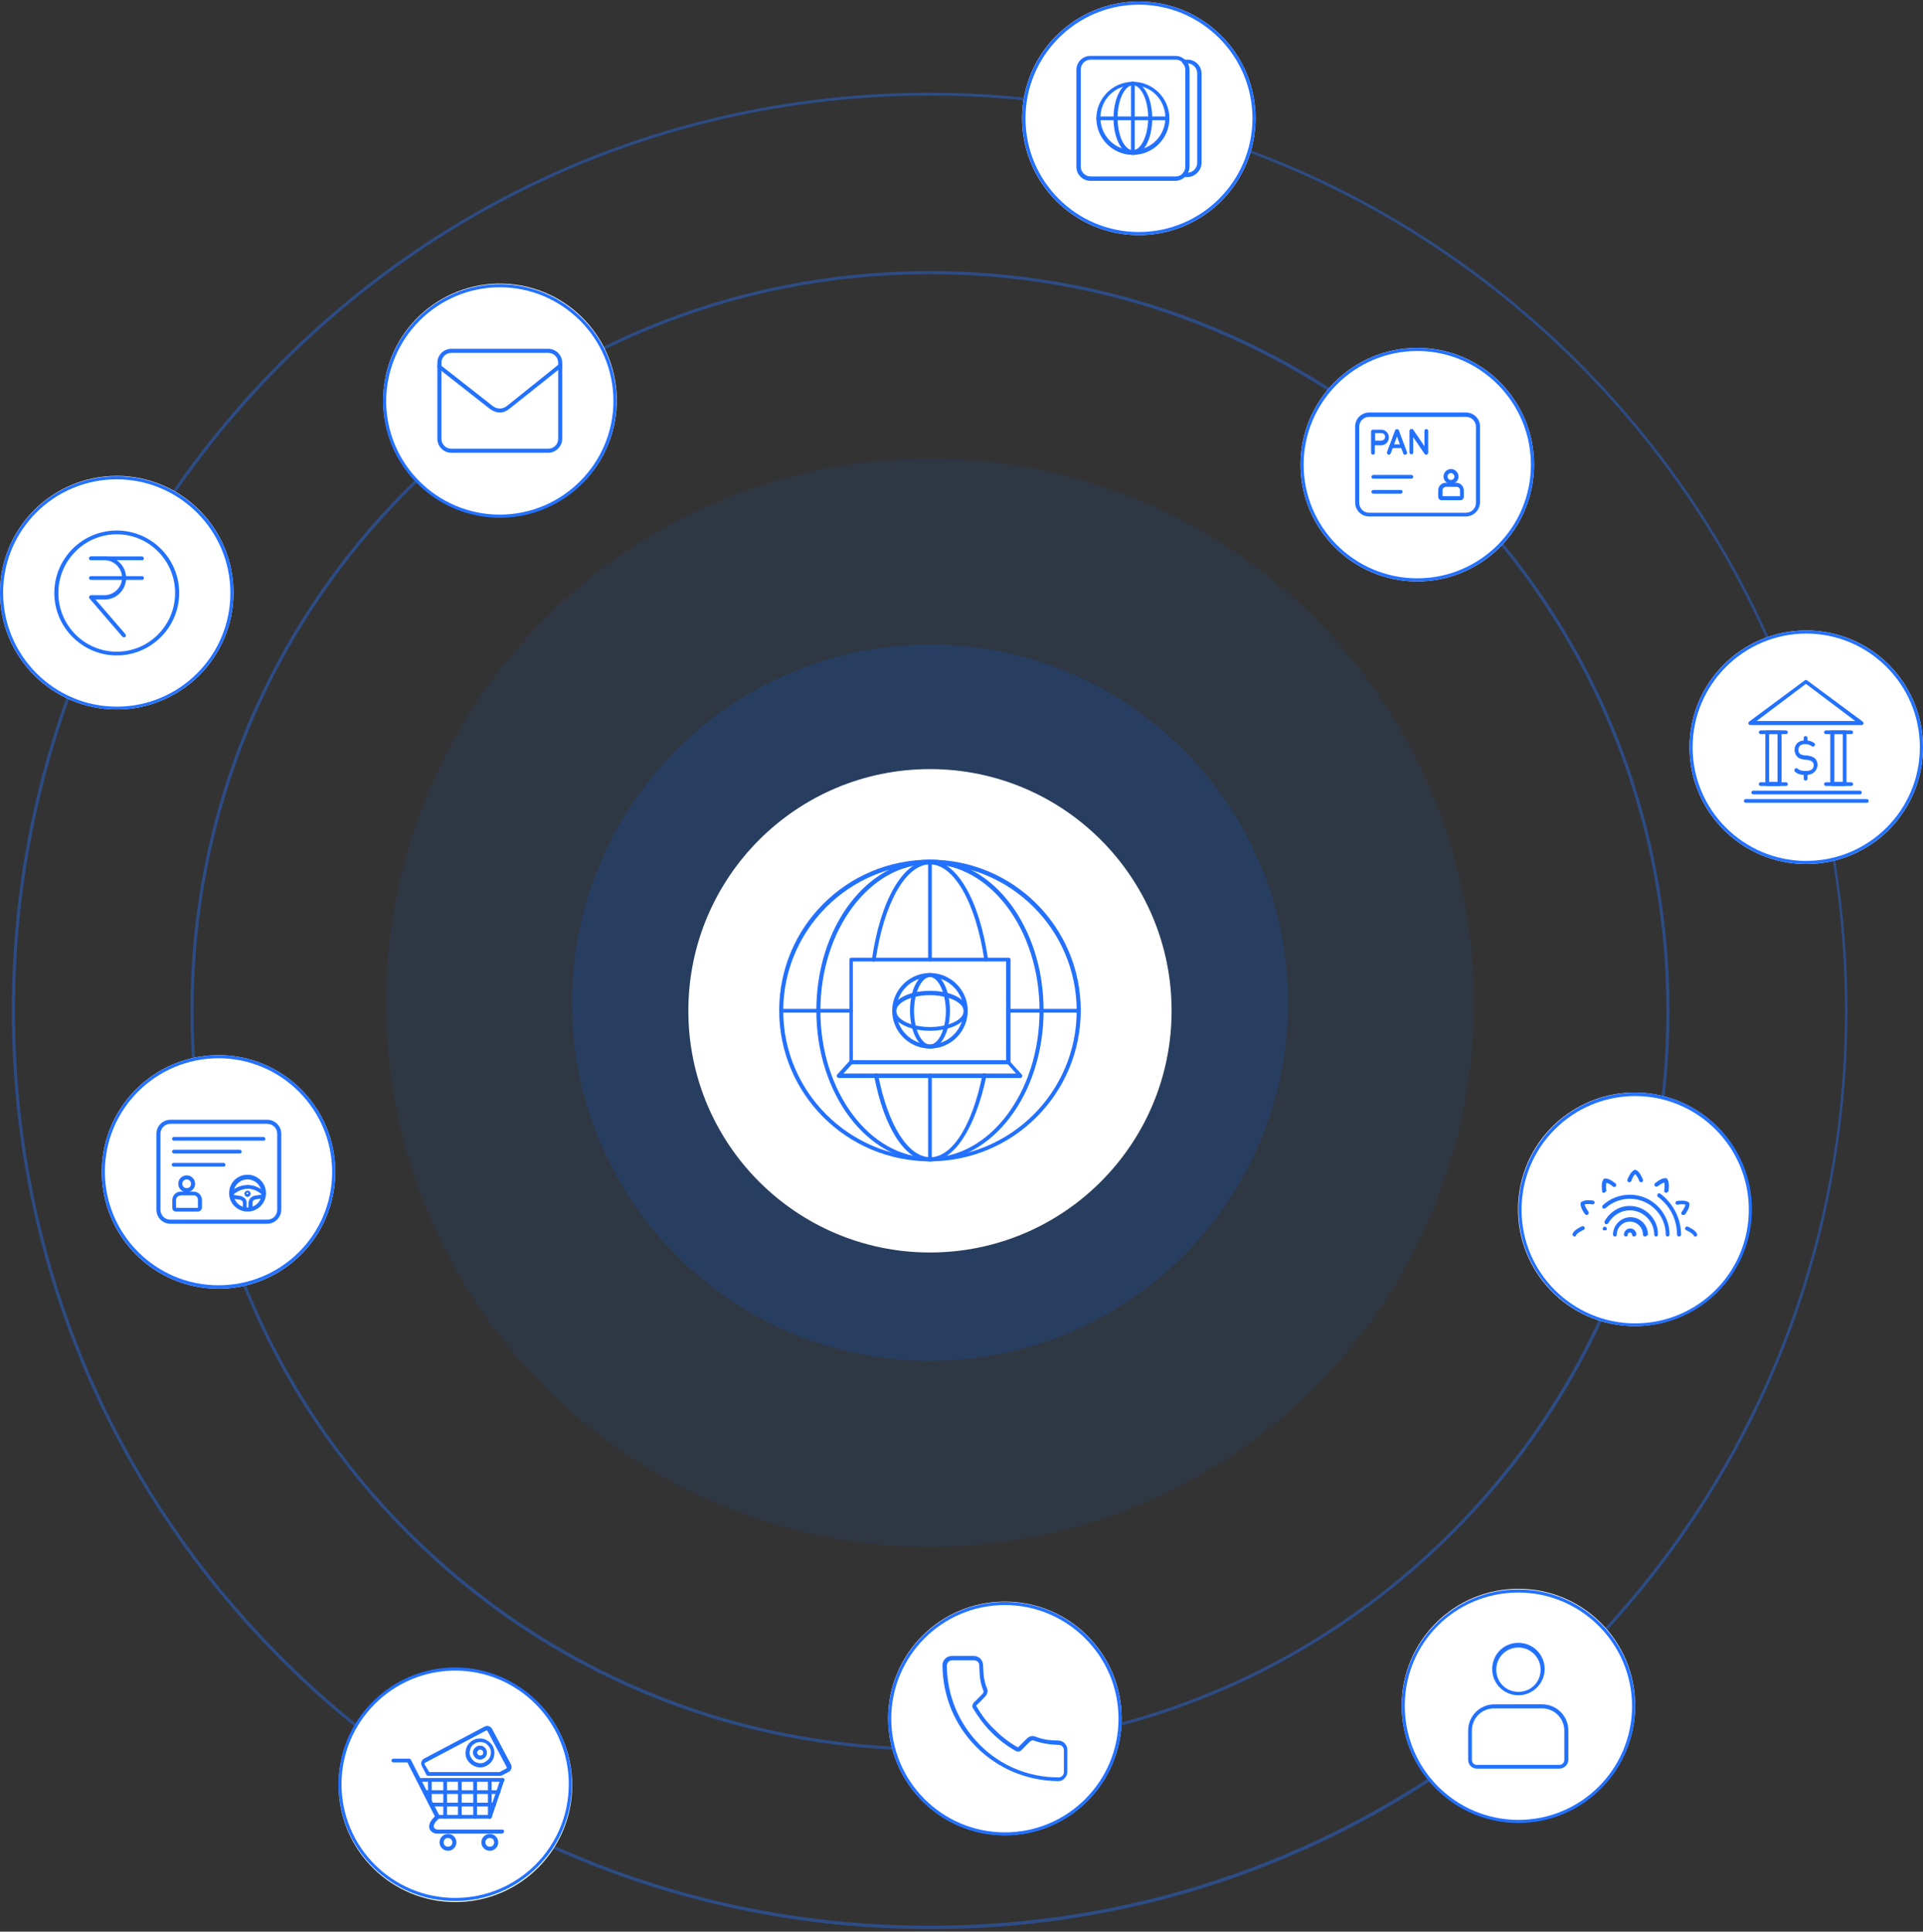 <?xml version="1.0" encoding="UTF-8"?>
<!-- Generator: Adobe Illustrator 28.2.0, SVG Export Plug-In . SVG Version: 6.00 Build 0)  -->
<svg xmlns="http://www.w3.org/2000/svg" xmlns:xlink="http://www.w3.org/1999/xlink" version="1.1" id="_11-signup" x="0px" y="0px" viewBox="0 0 616 618.6" style="enable-background:new 0 0 616 618.6;" xml:space="preserve">
<rect x="0" y="0" width="616" height="618.6" fill="#333333" stroke="none"/>
<style type="text/css">
	.st0{opacity:0.4;fill:#2371FF;}
	.st1{fill:#0066FF;fill-opacity:8.000000e-02;}
	.st2{fill:#FFFFFF;}
	.st3{fill:#2371FF;}
	.st4{fill:#0066FF;fill-opacity:0.16;}
</style>
<path class="st0" d="M297.9,617.8c-78.5,0-152.4-30.6-207.9-86.1C34.4,476.1,3.8,402.2,3.8,323.7c0-78.5,30.6-152.4,86.1-207.9  c55.5-55.5,129.4-86.1,207.9-86.1c78.5,0,152.4,30.6,207.9,86.1c55.5,55.5,86.1,129.4,86.1,207.9c0,78.5-30.6,152.4-86.1,207.9  C450.3,587.2,376.4,617.8,297.9,617.8z M297.9,30.6c-78.3,0-151.9,30.5-207.2,85.8C35.3,171.8,4.8,245.4,4.8,323.7  c0,78.3,30.5,151.9,85.8,207.2c55.4,55.4,128.9,85.8,207.2,85.8s151.9-30.5,207.2-85.8S591,402,591,323.7  c0-78.3-30.5-151.9-85.8-207.2C449.8,61.1,376.2,30.6,297.9,30.6z"></path>
<path class="st0" d="M297.9,560.6c-63.3,0-122.8-24.6-167.5-69.4S61,387,61,323.7c0-63.3,24.6-122.8,69.4-167.5  c44.7-44.7,104.2-69.4,167.5-69.4c63.3,0,122.8,24.6,167.5,69.4c44.7,44.7,69.4,104.2,69.4,167.5c0,63.3-24.6,122.8-69.4,167.5  S361.2,560.6,297.9,560.6z M297.9,87.8c-63,0-122.2,24.5-166.8,69.1S62,260.7,62,323.7c0,63,24.5,122.2,69.1,166.8  c44.6,44.5,103.8,69.1,166.8,69.1s122.2-24.5,166.8-69.1c44.5-44.6,69.1-103.8,69.1-166.8c0-63-24.5-122.2-69.1-166.8  C420.1,112.4,360.9,87.8,297.9,87.8z"></path>
<circle class="st1" cx="297.9" cy="321.1" r="174.3"></circle>
<g>
	<circle class="st2" cx="454" cy="148.8" r="37.4"></circle>
	<path class="st3" d="M454,112.4c20,0,36.4,16.3,36.4,36.4s-16.3,36.4-36.4,36.4s-36.4-16.3-36.4-36.4S434,112.4,454,112.4    M454,111.4c-20.6,0-37.4,16.8-37.4,37.4s16.8,37.4,37.4,37.4s37.4-16.8,37.4-37.4S474.6,111.4,454,111.4L454,111.4z"></path>
</g>
<circle class="st4" cx="297.9" cy="321.1" r="114.7"></circle>
<circle class="st2" cx="297.9" cy="323.7" r="77.4"></circle>
<g>
	
		<ellipse transform="matrix(8.248055e-02 -0.997 0.997 8.248055e-02 19.032 277.272)" class="st2" cx="160.1" cy="128.3" rx="37.4" ry="37.4"></ellipse>
	<path class="st3" d="M160.1,92c20,0,36.4,16.3,36.4,36.4c0,20-16.3,36.4-36.4,36.4s-36.4-16.3-36.4-36.4   C123.8,108.3,140.1,92,160.1,92 M160.1,91c-20.6,0-37.4,16.8-37.4,37.4s16.8,37.4,37.4,37.4s37.4-16.8,37.4-37.4S180.7,91,160.1,91   L160.1,91z"></path>
</g>
<g>
	<g>
		
			<ellipse transform="matrix(0.16 -0.987 0.987 0.16 57.598 842.298)" class="st2" cx="523.8" cy="387.3" rx="37.4" ry="37.4"></ellipse>
		<path class="st3" d="M523.8,351c20,0,36.4,16.3,36.4,36.4s-16.3,36.4-36.4,36.4c-20.1,0-36.4-16.3-36.4-36.4S503.7,351,523.8,351     M523.8,349.9c-20.6,0-37.4,16.8-37.4,37.4s16.8,37.4,37.4,37.4c20.6,0,37.4-16.8,37.4-37.4S544.4,349.9,523.8,349.9L523.8,349.9z    "></path>
	</g>
	<g>
		<path class="st3" d="M523.4,396c-0.3,0-0.6-0.3-0.6-0.6c0-0.4-0.3-0.7-0.7-0.7s-0.7,0.3-0.7,0.7c0,0.4-0.3,0.6-0.6,0.6    s-0.6-0.3-0.6-0.6c0-1.1,0.9-2,2-2s2,0.9,2,2C524,395.7,523.8,396,523.4,396L523.4,396z"></path>
		<path class="st3" d="M526.9,396c-0.3,0-0.6-0.3-0.6-0.6c0-2.3-1.9-4.2-4.2-4.2s-4.2,1.9-4.2,4.2c0,0.4-0.3,0.6-0.6,0.6    s-0.6-0.3-0.6-0.6c0-3,2.5-5.6,5.6-5.6s5.6,2.5,5.6,5.6C527.6,395.7,527.3,396,526.9,396z"></path>
		<path class="st3" d="M530.5,396c-0.3,0-0.6-0.3-0.6-0.6c0-4.2-3.5-7.8-7.8-7.8c-2.8,0-5.5,1.6-6.9,4.1c-0.2,0.3-0.6,0.4-0.9,0.3    c-0.3-0.2-0.4-0.5-0.3-0.9c1.6-2.9,4.6-4.9,8-4.9c5,0,9.1,4,9.1,9.1C531.1,395.7,530.8,396,530.5,396L530.5,396z"></path>
		<path class="st3" d="M534.2,396c-0.3,0-0.6-0.3-0.6-0.6c0-6.4-5.2-11.5-11.5-11.5c-2.9,0-5.7,1.1-7.8,3c-0.3,0.2-0.7,0.2-0.9,0    s-0.2-0.7,0-0.9c2.3-2.2,5.5-3.4,8.7-3.4c7.1,0,12.7,5.8,12.7,12.7C534.8,395.7,534.5,396,534.2,396L534.2,396z"></path>
		<path class="st3" d="M513.9,394c-0.1,0-0.2,0-0.2,0c-0.1,0-0.1-0.1-0.2-0.1c0-0.1-0.1-0.1-0.1-0.2s0-0.2,0-0.2    c0-0.2,0.1-0.3,0.2-0.5c0.1,0,0.1-0.1,0.2-0.1c0.1-0.1,0.3-0.1,0.5,0c0.1,0,0.1,0.1,0.2,0.1c0.1,0.1,0.2,0.3,0.2,0.5    c0,0.1,0,0.2,0,0.2c0,0.1-0.1,0.1-0.1,0.2s-0.1,0.1-0.2,0.1C514,394,514,394,513.9,394L513.9,394z"></path>
		<path class="st3" d="M521.9,378.6c-0.1,0-0.1,0-0.2,0c-0.3-0.1-0.5-0.5-0.4-0.8c0.1-0.2,0.9-2.5,2.2-3.1c0.2-0.1,0.4-0.1,0.6,0    c1.3,0.6,2.1,2.9,2.2,3.1c0.1,0.3-0.1,0.7-0.4,0.8c-0.3,0.1-0.7-0.1-0.8-0.4c-0.2-0.7-0.8-1.7-1.3-2.2c-0.5,0.5-1.1,1.6-1.2,2.2    C522.4,378.4,522.2,378.6,521.9,378.6L521.9,378.6z"></path>
		<path class="st3" d="M537.8,396c-0.3,0-0.6-0.3-0.6-0.6c0-4.9-2.2-9.2-6.1-12.1c-0.3-0.2-0.3-0.6-0.1-0.9s0.6-0.3,0.9-0.1    c4.1,3.1,6.6,8,6.6,13.1C538.5,395.7,538.2,396,537.8,396z"></path>
		<path class="st3" d="M543.1,396c-0.2,0-0.5-0.1-0.6-0.4c-0.3-0.6-1.6-1.3-2.3-1.6c-0.3-0.1-0.5-0.5-0.4-0.8s0.5-0.5,0.8-0.4    c0.2,0.1,2.4,1,3,2.3c0.2,0.3,0,0.7-0.3,0.9C543.3,396,543.2,396,543.1,396L543.1,396z"></path>
		<path class="st3" d="M504.4,396c-0.1,0-0.2,0-0.3-0.1c-0.3-0.1-0.5-0.5-0.3-0.9c0.6-1.3,2.8-2.2,3-2.3c0.3-0.1,0.7,0,0.8,0.4    c0.1,0.3,0,0.7-0.4,0.8c-0.7,0.3-2,1-2.3,1.6C504.8,395.9,504.6,396,504.4,396L504.4,396z"></path>
		<path class="st3" d="M513.8,382c-0.3,0-0.6-0.2-0.6-0.5s-0.4-2.6,0.4-3.8c0.1-0.2,0.3-0.3,0.5-0.3c1.4-0.1,3.2,1.4,3.4,1.6    c0.3,0.2,0.3,0.6,0.1,0.9s-0.6,0.3-0.9,0.1c-0.5-0.5-1.5-1.1-2.1-1.2c-0.2,0.7-0.2,1.9,0,2.6C514.4,381.5,514.2,381.9,513.8,382    C513.8,381.9,513.8,381.9,513.8,382L513.8,382z"></path>
		<path class="st3" d="M539.2,389.1c-0.1,0-0.3,0-0.4-0.1c-0.3-0.2-0.3-0.6-0.1-0.9c0.4-0.5,1.1-1.6,1.2-2.3c-0.6-0.2-1.8-0.2-2.5,0    c-0.3,0.1-0.7-0.2-0.7-0.5s0.2-0.7,0.5-0.7s2.5-0.4,3.7,0.4c0.2,0.1,0.2,0.3,0.3,0.5c0.1,1.4-1.3,3.3-1.5,3.5    C539.6,389,539.4,389.1,539.2,389.1L539.2,389.1z"></path>
		<path class="st3" d="M508.3,389.1c-0.2,0-0.4-0.1-0.5-0.2c-0.2-0.2-1.6-2.1-1.5-3.5c0-0.2,0.1-0.4,0.3-0.5    c1.2-0.8,3.5-0.5,3.7-0.4c0.4,0.1,0.6,0.4,0.5,0.7c-0.1,0.3-0.4,0.6-0.7,0.5c-0.7-0.1-1.8-0.2-2.5,0c0.1,0.7,0.8,1.7,1.2,2.3    c0.2,0.3,0.2,0.7-0.1,0.9C508.6,389,508.4,389.1,508.3,389.1L508.3,389.1z"></path>
		<path class="st3" d="M533.7,382L533.7,382c-0.4-0.1-0.7-0.4-0.6-0.7c0.1-0.7,0.2-1.9,0-2.6c-0.7,0.2-1.7,0.9-2.1,1.2    c-0.3,0.2-0.7,0.2-0.9-0.1c-0.2-0.3-0.2-0.7,0.1-0.9c0.2-0.2,2-1.7,3.4-1.6c0.2,0,0.4,0.1,0.5,0.3c0.8,1.2,0.4,3.5,0.4,3.8    C534.3,381.7,534,382,533.7,382L533.7,382z"></path>
	</g>
</g>
<g>
	<circle class="st2" cx="70" cy="375.3" r="37.4"></circle>
	<path class="st3" d="M70,338.9c20,0,36.4,16.3,36.4,36.4S90.1,411.6,70,411.6s-36.4-16.3-36.4-36.4S50,338.9,70,338.9 M70,337.9   c-20.6,0-37.4,16.8-37.4,37.4s16.8,37.4,37.4,37.4s37.4-16.8,37.4-37.4S90.7,337.9,70,337.9L70,337.9z"></path>
</g>
<g>
	<circle class="st2" cx="321.9" cy="550.3" r="37.4"></circle>
	<path class="st3" d="M321.9,514c20,0,36.4,16.3,36.4,36.4s-16.3,36.4-36.4,36.4s-36.4-16.3-36.4-36.4S301.8,514,321.9,514    M321.9,513c-20.6,0-37.4,16.8-37.4,37.4s16.8,37.4,37.4,37.4s37.4-16.8,37.4-37.4S342.6,513,321.9,513L321.9,513z"></path>
</g>
<g>
	<circle class="st2" cx="37.4" cy="189.8" r="37.4"></circle>
	<path class="st3" d="M37.4,153.5c20,0,36.4,16.3,36.4,36.4s-16.3,36.4-36.4,36.4S1,209.9,1,189.8S17.3,153.5,37.4,153.5    M37.4,152.5C16.8,152.5,0,169.2,0,189.8s16.8,37.4,37.4,37.4s37.4-16.8,37.4-37.4S58,152.5,37.4,152.5L37.4,152.5z"></path>
</g>
<g>
	<circle class="st2" cx="364.8" cy="37.9" r="37.4"></circle>
	<path class="st3" d="M364.8,1.5c20,0,36.4,16.3,36.4,36.4s-16.3,36.4-36.4,36.4S328.5,58,328.5,37.9S344.8,1.5,364.8,1.5    M364.8,0.5c-20.6,0-37.4,16.8-37.4,37.4s16.8,37.4,37.4,37.4s37.4-16.8,37.4-37.4S385.5,0.5,364.8,0.5L364.8,0.5z"></path>
</g>
<g>
	<circle class="st2" cx="486.4" cy="546.2" r="37.4"></circle>
	<path class="st3" d="M486.4,510c20,0,36.4,16.3,36.4,36.4s-16.3,36.4-36.4,36.4S450,566.5,450,546.3S466.2,510,486.4,510    M486.4,509c-20.6,0-37.4,16.8-37.4,37.4s16.8,37.4,37.4,37.4s37.4-16.8,37.4-37.4S507,509,486.4,509L486.4,509z"></path>
</g>
<g>
	<path class="st3" d="M486.4,542.9c-4.6,0-8.4-3.7-8.4-8.4s3.7-8.4,8.4-8.4c4.6,0,8.4,3.7,8.4,8.4S490.9,542.9,486.4,542.9z    M486.4,527.6c-3.9,0-7.1,3.1-7.1,7.1s3.1,7.1,7.1,7.1s7.1-3.1,7.1-7.1S490.2,527.6,486.4,527.6z"></path>
	<path class="st3" d="M499.5,566.4h-26.4c-1.6,0-2.8-1.3-2.8-2.8v-9.4c0-4.6,3.7-8.4,8.4-8.4H494c4.6,0,8.4,3.7,8.4,8.4v9.4   C502.4,565,501.1,566.4,499.5,566.4L499.5,566.4z M478.6,547.1c-3.9,0-7.1,3.1-7.1,7.1v9.4c0,0.9,0.7,1.6,1.6,1.6h26.4   c0.9,0,1.6-0.7,1.6-1.6v-9.4c0-3.8-3.1-7.1-7.1-7.1H478.6L478.6,547.1z"></path>
</g>
<g>
	<circle class="st2" cx="578.6" cy="239.3" r="37.4"></circle>
	<path class="st3" d="M578.6,202.9c20,0,36.4,16.3,36.4,36.4s-16.3,36.4-36.4,36.4s-36.4-16.3-36.4-36.4S558.6,202.9,578.6,202.9    M578.6,201.9c-20.6,0-37.4,16.8-37.4,37.4s16.8,37.4,37.4,37.4s37.4-16.8,37.4-37.4S599.2,201.9,578.6,201.9L578.6,201.9z"></path>
</g>
<g>
	
		<ellipse transform="matrix(0.999 -5.530040e-02 5.530040e-02 0.999 -31.375 8.937)" class="st2" cx="145.8" cy="571.4" rx="37.4" ry="37.4"></ellipse>
	<path class="st3" d="M145.8,535c20,0,36.4,16.3,36.4,36.4s-16.3,36.4-36.4,36.4s-36.4-16.3-36.4-36.4S125.8,535,145.8,535    M145.8,534c-20.6,0-37.4,16.8-37.4,37.4s16.8,37.4,37.4,37.4s37.4-16.8,37.4-37.4S166.4,534,145.8,534L145.8,534z"></path>
</g>
<g>
	<path class="st3" d="M596.3,232.2h-35.6c-0.3,0-0.5-0.2-0.6-0.4s0-0.6,0.2-0.7l17.8-13.2c0.2-0.2,0.5-0.2,0.8,0l17.8,13.2   c0.2,0.2,0.3,0.4,0.2,0.7C596.8,232.1,596.6,232.2,596.3,232.2L596.3,232.2z M562.7,230.9h31.6L578.5,219L562.7,230.9L562.7,230.9z   "></path>
	<path class="st3" d="M595.8,254.4h-34.2c-0.3,0-0.6-0.3-0.6-0.6s0.3-0.6,0.6-0.6h34.2c0.3,0,0.6,0.3,0.6,0.6   C596.4,254.1,596.1,254.4,595.8,254.4z"></path>
	<path class="st3" d="M598,257.1h-38.8c-0.3,0-0.6-0.3-0.6-0.6c0-0.3,0.3-0.6,0.6-0.6H598c0.3,0,0.6,0.3,0.6,0.6   C598.6,256.8,598.4,257.1,598,257.1z"></path>
	<g>
		<path class="st3" d="M572.1,235.1H564c-0.3,0-0.6-0.3-0.6-0.6s0.3-0.6,0.6-0.6h8.1c0.3,0,0.6,0.3,0.6,0.6    C572.8,234.8,572.4,235.1,572.1,235.1z"></path>
		<path class="st3" d="M572.1,251.7H564c-0.3,0-0.6-0.3-0.6-0.6s0.3-0.6,0.6-0.6h8.1c0.3,0,0.6,0.3,0.6,0.6    C572.8,251.4,572.4,251.7,572.1,251.7z"></path>
		<path class="st3" d="M570.1,251.7h-4c-0.3,0-0.6-0.3-0.6-0.6v-16.6c0-0.4,0.3-0.6,0.6-0.6h4c0.3,0,0.6,0.3,0.6,0.6v16.6    C570.7,251.4,570.4,251.7,570.1,251.7z M566.7,250.4h2.7v-15.3h-2.7V250.4z"></path>
	</g>
	<g>
		<path class="st3" d="M593,235.1h-8.1c-0.3,0-0.6-0.3-0.6-0.6s0.3-0.6,0.6-0.6h8.1c0.3,0,0.6,0.3,0.6,0.6S593.4,235.1,593,235.1z"></path>
		<path class="st3" d="M593,251.7h-8.1c-0.3,0-0.6-0.3-0.6-0.6s0.3-0.6,0.6-0.6h8.1c0.3,0,0.6,0.3,0.6,0.6S593.4,251.7,593,251.7z"></path>
		<path class="st3" d="M590.9,251.7h-4c-0.3,0-0.6-0.3-0.6-0.6v-16.6c0-0.4,0.3-0.6,0.6-0.6h4c0.3,0,0.6,0.3,0.6,0.6v16.6    C591.6,251.4,591.3,251.7,590.9,251.7z M587.6,250.4h2.7v-15.3h-2.7V250.4z"></path>
	</g>
	<g>
		<path class="st3" d="M578.4,238.2c-0.3,0-0.6-0.3-0.6-0.6v-1.3c0-0.4,0.3-0.6,0.6-0.6s0.6,0.3,0.6,0.6v1.3    C579,237.9,578.7,238.2,578.4,238.2z"></path>
		<path class="st3" d="M578.4,250c-0.3,0-0.6-0.3-0.6-0.6v-1.7c0-0.4,0.3-0.6,0.6-0.6s0.6,0.3,0.6,0.6v1.7    C579,249.7,578.7,250,578.4,250z"></path>
		<path class="st3" d="M578.4,248.2c-2.6,0-3.4-1.1-3.5-1.2c-0.2-0.3-0.1-0.7,0.2-0.9s0.7-0.1,0.9,0.2c0,0,0.6,0.6,2.4,0.6    c0.8,0,2.1-0.1,2.5-1.2c0.2-0.6,0.1-1.4-0.4-1.8c-0.5-0.4-1.4-0.6-2.2-0.6c-0.7-0.1-1.7-0.2-2.4-0.8c-1.1-0.9-1.3-2.7-0.7-3.8    c0.5-1,1.6-1.6,3.1-1.6c1.9,0,2.9,0.9,2.9,0.9c0.3,0.2,0.3,0.6,0,0.9c-0.3,0.3-0.6,0.3-0.9,0c0,0-0.7-0.6-2-0.6    c-0.6,0-1.6,0.1-2,0.9c-0.3,0.7-0.3,1.8,0.3,2.2c0.5,0.4,1.2,0.5,1.8,0.5c0.9,0.1,2,0.2,2.9,0.9c0.8,0.7,1.2,2.1,0.7,3.2    C581.5,247.4,580.2,248.2,578.4,248.2L578.4,248.2z"></path>
	</g>
</g>
<g>
	<path class="st3" d="M143.5,592.7c-1.5,0-2.7-1.2-2.7-2.7s1.2-2.7,2.7-2.7s2.7,1.2,2.7,2.7S145,592.7,143.5,592.7z M143.5,588.6   c-0.8,0-1.4,0.6-1.4,1.4c0,0.8,0.6,1.4,1.4,1.4c0.8,0,1.4-0.6,1.4-1.4C144.9,589.2,144.2,588.6,143.5,588.6z"></path>
	<path class="st3" d="M156.9,592.7c-1.5,0-2.7-1.2-2.7-2.7s1.2-2.7,2.7-2.7s2.7,1.2,2.7,2.7S158.4,592.7,156.9,592.7z M156.9,588.6   c-0.8,0-1.4,0.6-1.4,1.4c0,0.8,0.6,1.4,1.4,1.4c0.8,0,1.4-0.6,1.4-1.4C158.3,589.2,157.7,588.6,156.9,588.6z"></path>
	<path class="st3" d="M160.7,587.2h-20.8c-0.7,0-1.9-0.5-2.3-1.5c-0.4-1.1,0.1-2.5,1.7-4l-8.8-17.3H126c-0.4,0-0.6-0.3-0.6-0.6   s0.3-0.6,0.6-0.6h5c0.2,0,0.5,0.1,0.6,0.3l9.2,18c0.1,0.3,0.1,0.6-0.1,0.8c-1.4,1.2-2,2.3-1.7,2.9c0.2,0.5,0.8,0.7,1.1,0.7h20.8   c0.4,0,0.6,0.3,0.6,0.6S161.1,587.2,160.7,587.2L160.7,587.2z"></path>
	<path class="st3" d="M156.9,582.4H140c-0.4,0-0.6-0.3-0.6-0.6s0.3-0.6,0.6-0.6h16.9c0.4,0,0.6,0.3,0.6,0.6   C157.5,582.1,157.3,582.4,156.9,582.4z"></path>
	<path class="st3" d="M156.9,582.4c-0.1,0-0.1,0-0.2,0c-0.3-0.1-0.5-0.5-0.4-0.8l4-11.8c0.1-0.3,0.5-0.5,0.8-0.4s0.5,0.5,0.4,0.8   l-4,11.8C157.4,582.2,157.2,582.4,156.9,582.4L156.9,582.4z"></path>
	<path class="st3" d="M161,570.6h-26.9c-0.4,0-0.6-0.3-0.6-0.6s0.3-0.6,0.6-0.6H161c0.4,0,0.6,0.3,0.6,0.6S161.4,570.6,161,570.6z"></path>
	<path class="st3" d="M159.7,574.5h-23.5c-0.4,0-0.6-0.3-0.6-0.6s0.3-0.6,0.6-0.6h23.5c0.4,0,0.6,0.3,0.6,0.6   S160.1,574.5,159.7,574.5z"></path>
	<path class="st3" d="M158.3,578.5h-20.2c-0.4,0-0.6-0.3-0.6-0.6s0.3-0.6,0.6-0.6h20.2c0.4,0,0.6,0.3,0.6,0.6   S158.6,578.5,158.3,578.5z"></path>
	<path class="st3" d="M156.9,582.4c-0.4,0-0.6-0.3-0.6-0.6V570c0-0.3,0.3-0.6,0.6-0.6s0.6,0.3,0.6,0.6v11.8   C157.6,582.1,157.3,582.4,156.9,582.4z"></path>
	<path class="st3" d="M152.2,582.4c-0.4,0-0.6-0.3-0.6-0.6V570c0-0.3,0.3-0.6,0.6-0.6s0.6,0.3,0.6,0.6v11.8   C152.8,582.1,152.5,582.4,152.2,582.4z"></path>
	<path class="st3" d="M147.3,582.4c-0.4,0-0.6-0.3-0.6-0.6V570c0-0.3,0.3-0.6,0.6-0.6s0.6,0.3,0.6,0.6v11.8   C148,582.1,147.7,582.4,147.3,582.4z"></path>
	<path class="st3" d="M142.6,582.4c-0.4,0-0.6-0.3-0.6-0.6V570c0-0.3,0.3-0.6,0.6-0.6s0.6,0.3,0.6,0.6v11.8   C143.2,582.1,142.9,582.4,142.6,582.4z"></path>
	<path class="st3" d="M137.7,577.8c-0.4,0-0.6-0.3-0.6-0.6V570c0-0.3,0.3-0.6,0.6-0.6s0.6,0.3,0.6,0.6v7.2   C138.4,577.5,138.1,577.8,137.7,577.8z"></path>
	<path class="st3" d="M160.3,568.7h-23.1c-0.2,0-0.5-0.1-0.6-0.3l-1.5-2.9c-0.4-0.8-0.1-1.8,0.7-2.3l19.5-10.3   c0.8-0.4,1.8-0.1,2.3,0.7l6.1,11.5c0.2,0.4,0.2,0.8,0.1,1.3c-0.1,0.4-0.4,0.8-0.8,1l-2.3,1.2C160.5,568.7,160.4,568.7,160.3,568.7   L160.3,568.7z M137.5,567.5H160l2.1-1.1c0.1,0,0.2-0.1,0.2-0.2c0-0.1,0-0.2,0-0.3l-6.1-11.5c-0.1-0.2-0.3-0.3-0.5-0.2l-19.5,10.3   c-0.2,0.1-0.3,0.3-0.2,0.5L137.5,567.5L137.5,567.5z"></path>
	<path class="st3" d="M153.8,566c-0.4,0-0.9-0.1-1.3-0.2c-1.2-0.4-2.2-1.2-2.8-2.2s-0.7-2.3-0.4-3.5s1.1-2.2,2.2-2.8   c1.1-0.6,2.4-0.7,3.5-0.4c1.2,0.4,2.2,1.2,2.8,2.2c0.6,1.1,0.7,2.3,0.4,3.5s-1.1,2.2-2.2,2.8C155.3,565.8,154.6,566,153.8,566z    M153.8,557.9c-0.6,0-1.1,0.1-1.6,0.4c-0.8,0.4-1.4,1.1-1.6,2c-0.3,0.9-0.2,1.8,0.3,2.6s1.1,1.4,2,1.6c0.9,0.3,1.8,0.2,2.6-0.3   s1.4-1.1,1.6-2c0.3-0.9,0.2-1.8-0.3-2.6s-1.1-1.4-2-1.6C154.4,557.9,154.1,557.9,153.8,557.9z"></path>
	<path class="st3" d="M153.8,563.5c-0.8,0-1.6-0.4-2-1.2c-0.3-0.5-0.4-1.1-0.2-1.7c0.2-0.6,0.6-1,1.1-1.3c1.1-0.6,2.4-0.2,3,0.9   c0.6,1.1,0.2,2.5-0.9,3C154.5,563.4,154.2,563.5,153.8,563.5L153.8,563.5z M153.8,560.3c-0.1,0-0.3,0-0.4,0.1   c-0.2,0.1-0.4,0.3-0.5,0.6c-0.1,0.2-0.1,0.5,0.1,0.7c0.2,0.5,0.8,0.6,1.3,0.4c0.5-0.2,0.6-0.8,0.4-1.3   C154.5,560.5,154.1,560.3,153.8,560.3L153.8,560.3z"></path>
</g>
<g>
	<path class="st3" d="M469.6,165.4h-31c-2.5,0-4.5-2-4.5-4.5v-24.3c0-2.5,2-4.5,4.5-4.5h31c2.5,0,4.5,2,4.5,4.5v24.3   C474,163.4,472,165.4,469.6,165.4L469.6,165.4z M438.6,133.5c-1.8,0-3.2,1.4-3.2,3.2V161c0,1.8,1.4,3.2,3.2,3.2h31   c1.8,0,3.2-1.4,3.2-3.2v-24.3c0-1.8-1.4-3.2-3.2-3.2H438.6L438.6,133.5z"></path>
	<g>
		<path class="st3" d="M464.8,155c-1.3,0-2.4-1.1-2.4-2.4c0-1.3,1.1-2.4,2.4-2.4s2.4,1.1,2.4,2.4C467.3,153.9,466,155,464.8,155z     M464.8,151.5c-0.6,0-1.1,0.5-1.1,1.1s0.5,1.1,1.1,1.1s1.1-0.5,1.1-1.1S465.3,151.5,464.8,151.5z"></path>
		<path class="st3" d="M467.8,160.2h-6c-0.6,0-1.1-0.5-1.1-1.1V157c0-1.3,1.1-2.4,2.4-2.4h3.4c1.3,0,2.4,1.1,2.4,2.4v2.1    C468.9,159.7,468.4,160.2,467.8,160.2L467.8,160.2z M462,158.9h5.7V157c0-0.6-0.5-1.1-1.1-1.1h-3.4c-0.6,0-1.1,0.5-1.1,1.1v1.9    H462z"></path>
	</g>
	<g>
		<path class="st3" d="M439.8,145.6c-0.4,0-0.6-0.3-0.6-0.6v-6.8c0-0.4,0.3-0.6,0.6-0.6h2.6c1.4,0,2.5,1.1,2.5,2.5s-1.1,2.5-2.5,2.5    h-2v2.4C440.5,145.3,440.2,145.6,439.8,145.6L439.8,145.6z M440.5,141.1h2c0.6,0,1.2-0.5,1.2-1.2s-0.5-1.2-1.2-1.2h-2V141.1    L440.5,141.1z"></path>
		<path class="st3" d="M444.9,145.6c-0.1,0-0.1,0-0.2,0c-0.3-0.1-0.5-0.5-0.4-0.8l2.6-7c0.2-0.5,1-0.5,1.2,0l2.6,7    c0.1,0.3,0,0.7-0.4,0.8c-0.3,0.1-0.7,0-0.8-0.4l-2-5.4l-2,5.4C445.4,145.4,445.1,145.6,444.9,145.6L444.9,145.6z"></path>
		<path class="st3" d="M449.3,143.5h-3.5c-0.4,0-0.6-0.3-0.6-0.6s0.3-0.6,0.6-0.6h3.5c0.4,0,0.6,0.3,0.6,0.6    S449.7,143.5,449.3,143.5z"></path>
		<path class="st3" d="M456.8,145.6c-0.2,0-0.4-0.1-0.5-0.3l-3.6-5.3v4.9c0,0.4-0.3,0.6-0.6,0.6s-0.6-0.3-0.6-0.6V138    c0-0.3,0.2-0.5,0.5-0.6s0.6,0,0.7,0.2l3.6,5.3V138c0-0.4,0.3-0.6,0.6-0.6s0.6,0.3,0.6,0.6v7c0,0.3-0.2,0.5-0.5,0.6    C457,145.6,456.9,145.6,456.8,145.6L456.8,145.6z"></path>
	</g>
	<path class="st3" d="M452.1,153.3h-12.2c-0.4,0-0.6-0.3-0.6-0.6s0.3-0.6,0.6-0.6h12.2c0.4,0,0.6,0.3,0.6,0.6   S452.4,153.3,452.1,153.3z"></path>
	<path class="st3" d="M448.7,158.1h-8.8c-0.4,0-0.6-0.3-0.6-0.6s0.3-0.6,0.6-0.6h8.8c0.4,0,0.6,0.3,0.6,0.6   C449.3,157.8,449,158.1,448.7,158.1z"></path>
</g>
<g>
	<path class="st3" d="M376.5,57.9h-27.2c-2.5,0-4.5-2-4.5-4.5v-31c0-2.5,2-4.5,4.5-4.5h27.2c2.5,0,4.5,2,4.5,4.5v31   C381,55.8,379,57.9,376.5,57.9z M349.4,19.1c-1.8,0-3.2,1.4-3.2,3.2v31c0,1.8,1.4,3.2,3.2,3.2h27.2c1.8,0,3.2-1.4,3.2-3.2v-31   c0-1.8-1.4-3.2-3.2-3.2C376.6,19.1,349.4,19.1,349.4,19.1z"></path>
	<g>
		<path class="st3" d="M362.9,49.6c-6.5,0-11.7-5.3-11.7-11.7s5.3-11.7,11.7-11.7c6.5,0,11.7,5.3,11.7,11.7S369.4,49.6,362.9,49.6z     M362.9,27.3c-5.8,0-10.4,4.6-10.4,10.4s4.6,10.4,10.4,10.4s10.4-4.6,10.4-10.4S368.7,27.3,362.9,27.3z"></path>
		<path class="st3" d="M362.9,49.6c-3.4,0-6.2-5.2-6.2-11.7s2.7-11.7,6.2-11.7c3.4,0,6.2,5.2,6.2,11.7S366.4,49.6,362.9,49.6z     M362.9,27.3c-2.6,0-4.9,4.7-4.9,10.4s2.2,10.4,4.9,10.4c2.6,0,4.9-4.7,4.9-10.4S365.5,27.3,362.9,27.3z"></path>
		<path class="st3" d="M373.9,38.5h-22.1c-0.4,0-0.6-0.3-0.6-0.6s0.3-0.6,0.6-0.6h22.1c0.4,0,0.6,0.3,0.6,0.6S374.3,38.5,373.9,38.5    z"></path>
		<path class="st3" d="M362.9,49.6c-0.4,0-0.6-0.3-0.6-0.6V26.7c0-0.4,0.3-0.6,0.6-0.6c0.3,0,0.6,0.3,0.6,0.6v22.1    C363.5,49.3,363.2,49.6,362.9,49.6z"></path>
	</g>
	<path class="st3" d="M380.4,56.7h-1.1c-0.3,0-0.5-0.2-0.6-0.4s0-0.5,0.1-0.7c0.6-0.6,0.9-1.4,0.9-2.2v-31c0-0.8-0.3-1.6-0.9-2.2   c-0.2-0.2-0.2-0.5-0.1-0.7s0.3-0.4,0.6-0.4h1.1c2.5,0,4.5,2,4.5,4.5v28.7C384.8,54.6,382.8,56.7,380.4,56.7L380.4,56.7z    M380.5,20.3c0.3,0.6,0.5,1.3,0.5,2v31c0,0.7-0.2,1.4-0.5,2c1.7-0.1,3-1.5,3-3.2V23.5C383.5,21.8,382.2,20.4,380.5,20.3L380.5,20.3   z"></path>
</g>
<g>
	<path class="st3" d="M175.6,145h-31c-2.5,0-4.5-2-4.5-4.5v-24.3c0-2.5,2-4.5,4.5-4.5h31c2.5,0,4.5,2,4.5,4.5v24.3   C180.1,143,178,145,175.6,145L175.6,145z M144.6,113c-1.8,0-3.2,1.4-3.2,3.2v24.3c0,1.8,1.4,3.2,3.2,3.2h31c1.8,0,3.2-1.4,3.2-3.2   v-24.3c0-1.8-1.4-3.2-3.2-3.2H144.6z"></path>
	<path class="st3" d="M160.1,132.1c-1.1,0-2.1-0.4-3.1-1.1l-16.7-13.1c-0.3-0.2-0.3-0.6-0.1-0.9s0.6-0.3,0.9-0.1l16.7,13.1   c1.4,1.1,3.2,1.1,4.6,0l16.7-13.4c0.3-0.2,0.7-0.2,0.9,0.1c0.2,0.3,0.2,0.7-0.1,0.9l-16.7,13.3   C162.2,131.7,161.2,132.1,160.1,132.1L160.1,132.1z"></path>
</g>
<g>
	<g>
		<path class="st3" d="M39.7,204.1c-0.2,0-0.4-0.1-0.5-0.2l-10.5-12.2c-0.2-0.2-0.2-0.5-0.1-0.7s0.3-0.4,0.6-0.4h4.3    c3,0,5.6-2.5,5.6-5.6c0-3-2.5-5.6-5.6-5.6h-4.3c-0.4,0-0.6-0.3-0.6-0.6s0.3-0.6,0.6-0.6h4.3c3.8,0,6.9,3.1,6.9,6.9    c0,3.7-3,6.9-6.9,6.9h-2.9l9.6,11.1c0.2,0.3,0.2,0.7-0.1,0.9C39.9,204.1,39.8,204.1,39.7,204.1L39.7,204.1z"></path>
		<path class="st3" d="M45.6,185.7H29.1c-0.4,0-0.6-0.3-0.6-0.6s0.3-0.6,0.6-0.6h16.4c0.3,0,0.6,0.3,0.6,0.6S45.9,185.7,45.6,185.7z    "></path>
		<path class="st3" d="M45.6,179.4H29.1c-0.4,0-0.6-0.3-0.6-0.6s0.3-0.6,0.6-0.6h16.4c0.3,0,0.6,0.3,0.6,0.6    C46.1,179.1,45.9,179.4,45.6,179.4z"></path>
	</g>
	<path class="st3" d="M37.4,209.9c-11,0-20-9-20-20s8.9-20,20-20s20,9,20,20S48.4,209.9,37.4,209.9z M37.4,171.1   c-10.3,0-18.7,8.4-18.7,18.8s8.4,18.8,18.7,18.8s18.7-8.4,18.7-18.8S47.7,171.1,37.4,171.1z"></path>
</g>
<path class="st3" d="M339,570.4L339,570.4c-9.9-0.1-19.2-3.9-26.2-10.9s-10.8-16.3-10.9-26.2c0-0.8,0.3-1.6,0.9-2.1  c0.5-0.6,1.3-0.9,2.1-0.9c2.3,0,4.6,0,7,0c1.6,0,2.9,1.2,3,2.8v0.2c0.1,1.1,0.1,2.2,0.2,3.3c0.2,1.4,0.5,2.8,1.1,4.2  c0.2,0.4,0.2,1,0,1.5c-0.1,0.4-0.4,0.8-0.8,1.2c-0.8,0.8-1.6,1.7-2.5,2.5l-0.1,0.1c-0.1,0.1-0.1,0.2,0,0.3c1.5,2.7,3.4,5.2,5.7,7.4  c2.2,2.2,4.6,4.1,7.4,5.7c0.1,0,0.2,0,0.3,0c0.9-0.9,1.7-1.7,2.6-2.6c0.4-0.4,0.8-0.7,1.2-0.8c0.5-0.2,1.1-0.2,1.5,0  c1.4,0.5,2.8,0.9,4.2,1.1c1.1,0.1,2.2,0.2,3.3,0.2h0.1c1.6,0.1,2.8,1.4,2.8,3c0,2.3,0,4.6,0,7c0,0.8-0.3,1.5-0.9,2.1  C340.5,570.1,339.8,570.4,339,570.4L339,570.4z M308.5,531.7c-1.1,0-2.3,0-3.5,0c-0.4,0-0.9,0.2-1.2,0.5c-0.3,0.3-0.5,0.8-0.5,1.2  c0.1,9.6,3.8,18.5,10.5,25.3s15.7,10.5,25.3,10.5c0.5,0,0.9-0.2,1.2-0.5c0.3-0.3,0.5-0.7,0.5-1.2c0-2.3,0-4.6,0-7  c0-0.9-0.7-1.7-1.6-1.7H339c-1.1-0.1-2.2-0.1-3.4-0.3c-1.5-0.2-3-0.6-4.5-1.1c-0.2-0.1-0.4-0.1-0.6,0s-0.5,0.2-0.7,0.5  c-0.9,0.8-1.7,1.7-2.6,2.6c-0.5,0.5-1.2,0.6-1.9,0.2c-2.8-1.6-5.4-3.6-7.7-5.9l0,0c-2.3-2.3-4.2-4.9-5.9-7.7  c-0.4-0.6-0.2-1.4,0.2-1.8l0.1-0.1c0.8-0.8,1.6-1.6,2.5-2.5c0.3-0.3,0.4-0.5,0.5-0.7s0.1-0.5,0-0.6c-0.6-1.5-1-3-1.1-4.5  c-0.1-1.1-0.2-2.3-0.2-3.4v-0.2c0-0.9-0.8-1.6-1.7-1.6C310.8,531.7,309.7,531.7,308.5,531.7L308.5,531.7z"></path>
<g>
	<path class="st3" d="M297.9,371.9c-26.7,0-48.3-21.6-48.3-48.3c0-26.7,21.6-48.3,48.3-48.3s48.3,21.6,48.3,48.3   C346.2,350.3,324.5,371.9,297.9,371.9z M297.9,276.7c-25.9,0-47,21.1-47,47s21.1,47,47,47s47-21.1,47-47S323.8,276.7,297.9,276.7z"></path>
	<path class="st3" d="M297.9,335.8c-6.7,0-12.1-5.5-12.1-12.1c0-6.7,5.5-12.1,12.1-12.1c6.7,0,12.1,5.5,12.1,12.1   S304.6,335.8,297.9,335.8z M297.9,312.9c-6,0-10.8,4.9-10.8,10.8s4.9,10.8,10.8,10.8c6,0,10.8-4.9,10.8-10.8   S303.8,312.9,297.9,312.9z"></path>
	<path class="st3" d="M297.9,335.8c-3.5,0-6.4-5.3-6.4-12.1c0-6.9,2.8-12.1,6.4-12.1s6.4,5.3,6.4,12.1S301.4,335.8,297.9,335.8z    M297.9,312.9c-2.7,0-5.1,5-5.1,10.8c0,5.9,2.3,10.8,5.1,10.8s5.1-5,5.1-10.8C302.9,317.9,300.6,312.9,297.9,312.9z"></path>
	<path class="st3" d="M297.9,330.1c-6.8,0-12.1-2.8-12.1-6.4s5.3-6.4,12.1-6.4c6.9,0,12.1,2.8,12.1,6.4S304.7,330.1,297.9,330.1z    M297.9,318.7c-5.9,0-10.8,2.3-10.8,5.1s5,5.1,10.8,5.1c5.9,0,10.8-2.3,10.8-5.1S303.7,318.7,297.9,318.7z"></path>
	<path class="st3" d="M297.9,371.9c-20.1,0-36.4-21.6-36.4-48.3c0-26.7,16.3-48.3,36.4-48.3s36.4,21.6,36.4,48.3   S317.9,371.9,297.9,371.9z M297.9,276.7c-19.3,0-35.1,21.1-35.1,47s15.8,47,35.1,47c19.3,0,35.1-21.1,35.1-47   S317.2,276.7,297.9,276.7z"></path>
	<path class="st3" d="M297.9,371.9c-7.8,0-14.7-10.5-17.9-27.4c-0.1-0.4,0.2-0.7,0.5-0.8s0.7,0.2,0.8,0.5   c3.1,16.1,9.6,26.4,16.7,26.4s13.5-10.3,16.7-26.4c0.1-0.4,0.4-0.6,0.8-0.5s0.6,0.4,0.5,0.8C312.4,361.5,305.6,371.9,297.9,371.9   L297.9,371.9z"></path>
	<path class="st3" d="M315.9,307.9c-0.3,0-0.6-0.2-0.6-0.5c-2.7-18.3-9.7-30.6-17.4-30.6c-7.7,0-14.7,12.3-17.4,30.6   c0,0.4-0.4,0.6-0.7,0.5c-0.4,0-0.6-0.4-0.5-0.7c2.8-19.3,10.2-31.7,18.6-31.7s15.8,12.4,18.6,31.7   C316.5,307.5,316.3,307.8,315.9,307.9L315.9,307.9L315.9,307.9z"></path>
	<path class="st3" d="M323.1,340.8h-50.4c-0.4,0-0.6-0.3-0.6-0.6v-32.9c0-0.4,0.3-0.6,0.6-0.6h50.4c0.4,0,0.6,0.3,0.6,0.6v32.9   C323.8,340.5,323.5,340.8,323.1,340.8z M273.2,339.5h49.1v-31.6h-49.1V339.5L273.2,339.5z"></path>
	<path class="st3" d="M326.9,345.2h-58.2c-0.2,0-0.5-0.1-0.6-0.4s-0.1-0.5,0.1-0.7l3.8-4.2c0.1-0.1,0.3-0.2,0.5-0.2H323   c0.2,0,0.4,0.1,0.5,0.2l3.8,4.2c0.2,0.2,0.2,0.5,0.1,0.7C327.3,345,327.2,345.2,326.9,345.2z M270.2,343.8h55.3l-2.7-3h-49.9   L270.2,343.8L270.2,343.8z"></path>
	<path class="st3" d="M272.6,324.3h-22.4c-0.4,0-0.6-0.3-0.6-0.6s0.3-0.6,0.6-0.6h22.4c0.4,0,0.6,0.3,0.6,0.6S273,324.3,272.6,324.3   z"></path>
	<path class="st3" d="M345.5,324.3h-22.4c-0.4,0-0.6-0.3-0.6-0.6s0.3-0.6,0.6-0.6h22.4c0.4,0,0.6,0.3,0.6,0.6   S345.9,324.3,345.5,324.3z"></path>
	<path class="st3" d="M297.9,307.9c-0.4,0-0.6-0.3-0.6-0.6v-31.1c0-0.4,0.3-0.6,0.6-0.6c0.3,0,0.6,0.3,0.6,0.6v31.1   C298.5,307.6,298.2,307.9,297.9,307.9z"></path>
	<path class="st3" d="M297.9,371.9c-0.4,0-0.6-0.3-0.6-0.6v-26.9c0-0.4,0.3-0.6,0.6-0.6c0.3,0,0.6,0.3,0.6,0.6v26.9   C298.5,371.7,298.2,371.9,297.9,371.9z"></path>
</g>
<g>
	<path class="st3" d="M85.6,391.9h-31c-2.5,0-4.5-2-4.5-4.5v-24.3c0-2.5,2-4.5,4.5-4.5h31c2.5,0,4.5,2,4.5,4.5v24.3   C90.1,389.8,88.1,391.9,85.6,391.9z M54.6,359.9c-1.8,0-3.2,1.4-3.2,3.2v24.3c0,1.8,1.4,3.2,3.2,3.2h31c1.8,0,3.2-1.4,3.2-3.2   v-24.3c0-1.8-1.4-3.2-3.2-3.2H54.6z"></path>
	<g>
		<path class="st3" d="M59.8,381.8c-1.5,0-2.7-1.2-2.7-2.7s1.2-2.7,2.7-2.7s2.7,1.2,2.7,2.7S61.3,381.8,59.8,381.8z M59.8,377.7    c-0.8,0-1.4,0.6-1.4,1.4s0.6,1.4,1.4,1.4s1.4-0.6,1.4-1.4S60.6,377.7,59.8,377.7z"></path>
		<path class="st3" d="M63.4,388h-7c-0.7,0-1.2-0.5-1.2-1.2v-2.5c0-1.5,1.2-2.7,2.7-2.7H62c1.5,0,2.7,1.2,2.7,2.7v2.5    C64.6,387.5,64,388,63.4,388L63.4,388z M57.8,382.9c-0.8,0-1.4,0.6-1.4,1.4v2.5h7v-2.6c0-0.8-0.6-1.4-1.4-1.4h-4.2V382.9z"></path>
	</g>
	<path class="st3" d="M84.5,365.3H55.7c-0.3,0-0.6-0.3-0.6-0.6c0-0.3,0.3-0.6,0.6-0.6h28.7c0.3,0,0.6,0.3,0.6,0.6   S84.8,365.3,84.5,365.3z"></path>
	<path class="st3" d="M76.9,369.4H55.7c-0.3,0-0.6-0.3-0.6-0.6s0.3-0.6,0.6-0.6h21.1c0.3,0,0.6,0.3,0.6,0.6S77.2,369.4,76.9,369.4z"></path>
	<path class="st3" d="M71.6,373.6h-16c-0.3,0-0.6-0.3-0.6-0.6c0-0.3,0.3-0.6,0.6-0.6h16c0.3,0,0.6,0.3,0.6,0.6   C72.3,373.3,72,373.6,71.6,373.6z"></path>
	<g>
		<path class="st3" d="M79.3,388c-3.2,0-5.9-2.6-5.9-5.9s2.6-5.9,5.9-5.9c3.2,0,5.9,2.6,5.9,5.9S82.5,388,79.3,388z M79.3,377.7    c-2.5,0-4.5,2-4.5,4.5s2,4.5,4.5,4.5s4.5-2,4.5-4.5S81.7,377.7,79.3,377.7z"></path>
		<path class="st3" d="M79.3,383.3c-0.6,0-1-0.5-1-1s0.4-1,1-1s1,0.5,1,1S79.8,383.3,79.3,383.3z M79.3,381.9    c-0.2,0-0.3,0.1-0.3,0.3c0,0.3,0.5,0.3,0.5,0C79.5,382,79.4,381.9,79.3,381.9z"></path>
		<path class="st3" d="M74.1,382.9c-0.2,0-0.3-0.1-0.4-0.2c-0.2-0.2-0.3-0.6,0-0.9c0.1-0.1,2.2-2.3,5.7-2.3c0.3,0,0.6,0.3,0.6,0.6    s-0.3,0.6-0.6,0.6c-2.8,0-4.6,1.9-4.7,1.9C74.5,382.7,74.3,382.9,74.1,382.9L74.1,382.9z"></path>
		<path class="st3" d="M84.5,382.9c-0.2,0-0.3-0.1-0.5-0.2c0,0-1.8-2-4.6-2c-0.3,0-0.6-0.3-0.6-0.6s0.3-0.6,0.6-0.6    c3.3,0,5.5,2.3,5.6,2.4c0.2,0.2,0.2,0.7,0,0.9C84.8,382.7,84.6,382.9,84.5,382.9L84.5,382.9z"></path>
		<path class="st3" d="M78.4,387.9c-0.3,0-0.6-0.3-0.6-0.6v-2.1c0-0.4-0.1-0.5-0.2-0.6c-0.2-0.2-0.5-0.4-0.8-0.4c0,0-0.3,0-2.6-0.4    c-0.3-0.1-0.6-0.4-0.5-0.7c0.1-0.4,0.4-0.6,0.7-0.5L77,383c0.5,0.1,1,0.4,1.4,0.7c0.5,0.5,0.6,1,0.6,1.5v2.1    C79,387.6,78.7,387.9,78.4,387.9L78.4,387.9z M76.8,384.2L76.8,384.2L76.8,384.2z"></path>
		<path class="st3" d="M80.2,387.9c-0.3,0-0.6-0.3-0.6-0.6v-1.6c0-0.6,0-1.3,0.6-2c0.4-0.4,0.9-0.7,1.5-0.8l2.6-0.4    c0.3,0,0.7,0.2,0.7,0.5s-0.2,0.7-0.5,0.7l-2.6,0.4c-0.3,0-0.6,0.2-0.8,0.4c-0.2,0.2-0.2,0.5-0.2,1.1v1.6    C80.8,387.6,80.5,387.9,80.2,387.9L80.2,387.9z"></path>
	</g>
</g>
</svg>
